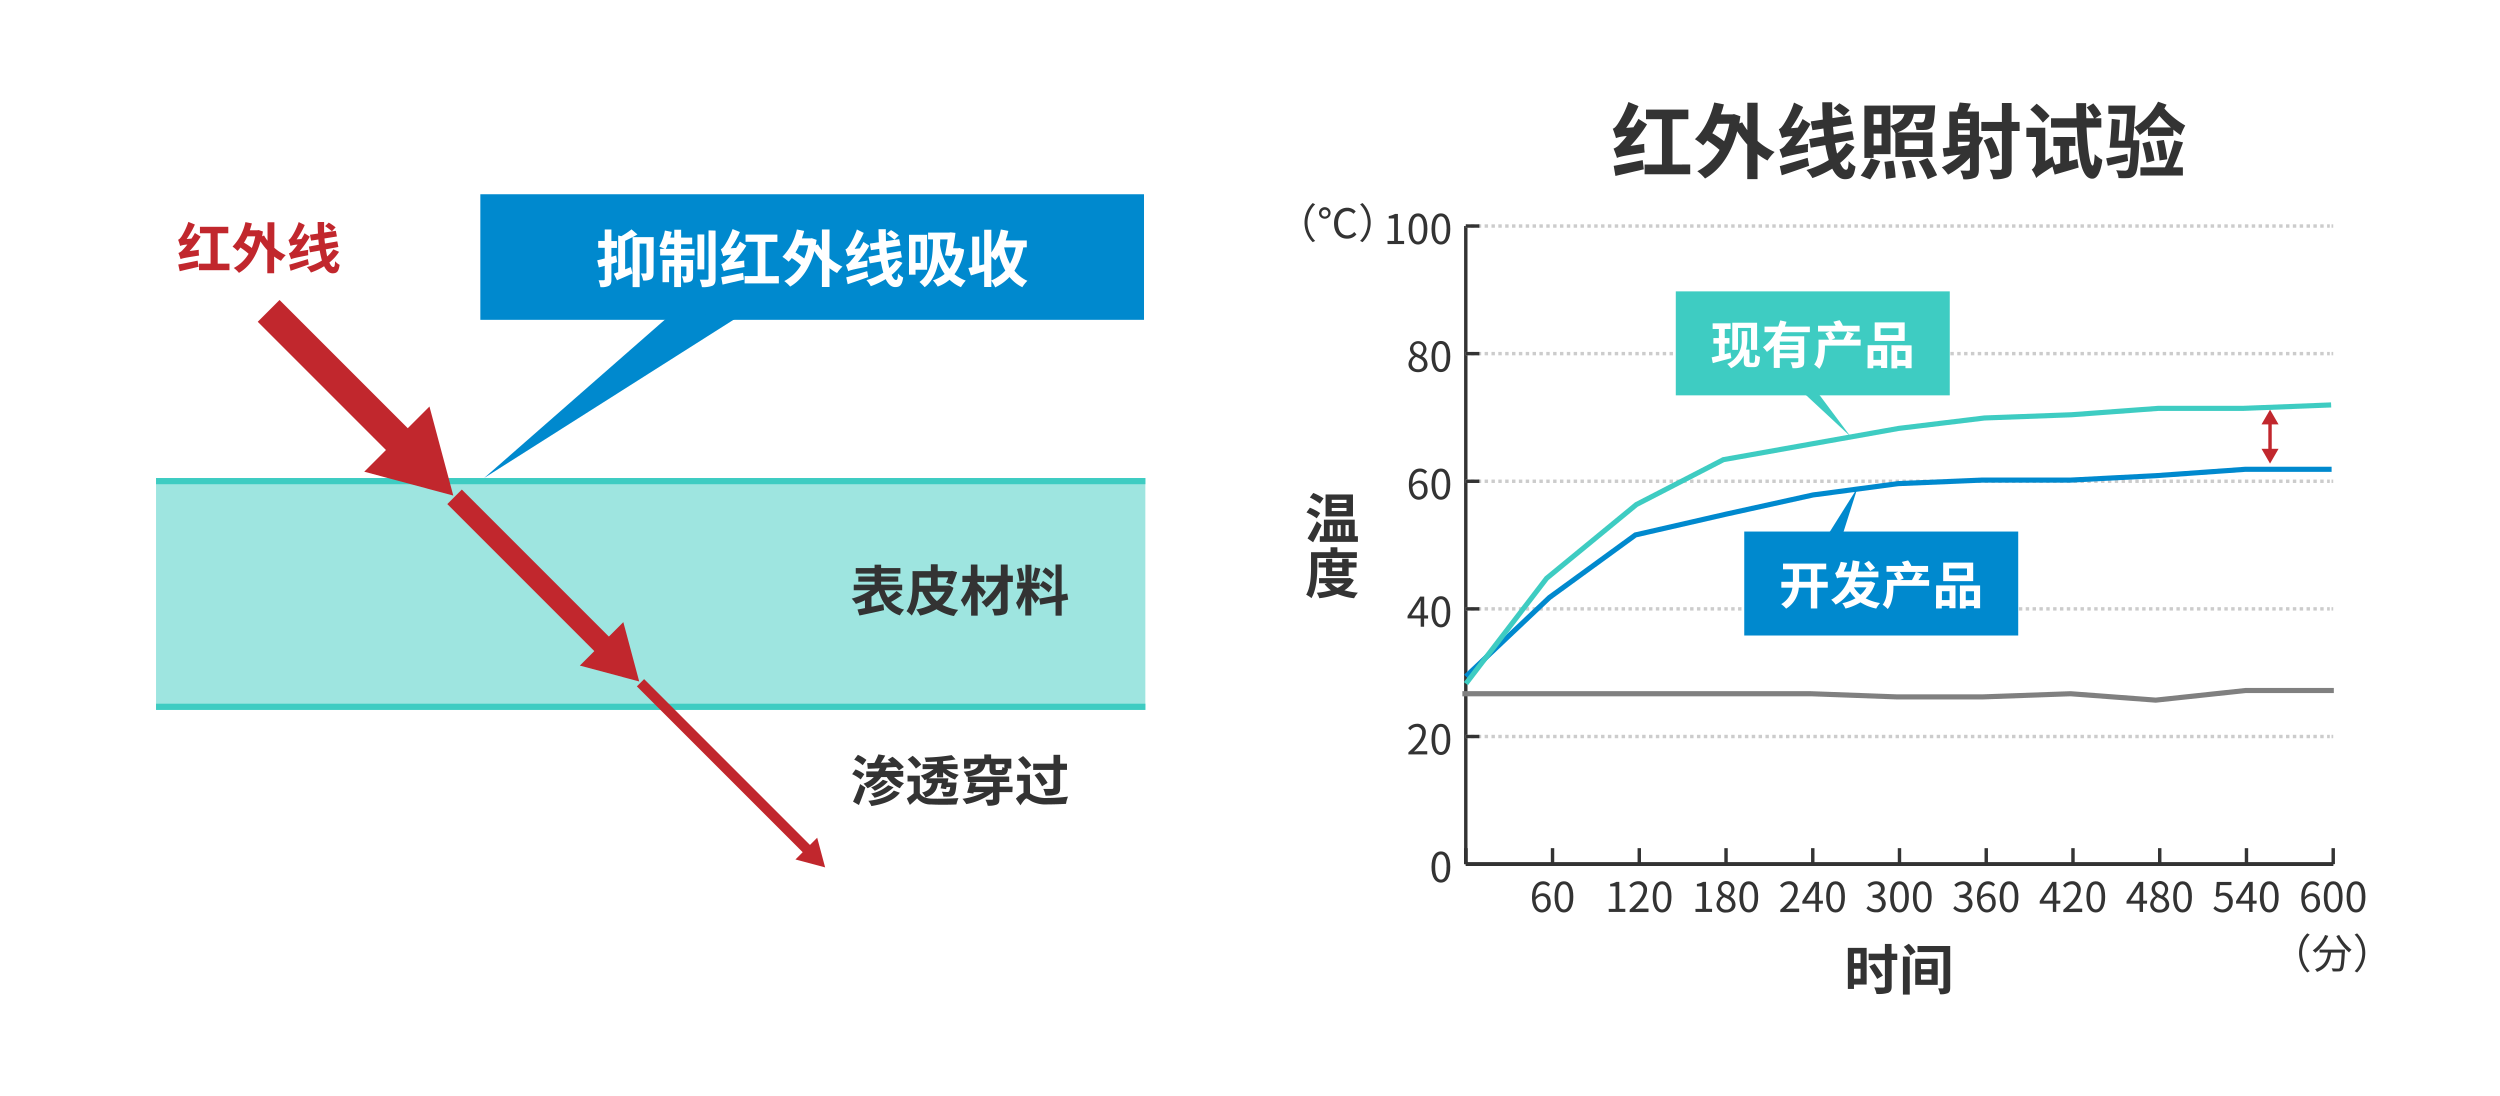 <svg xmlns="http://www.w3.org/2000/svg" viewBox="0 0 730 320"><defs><style>.cls-1{isolation:isolate;}.cls-2{opacity:0.1;}.cls-3{fill:#0bc0f7;}.cls-4{fill:#fff;}.cls-5,.cls-6{fill:#3eccc2;}.cls-5{opacity:0.5;}.cls-7{fill:#0089ce;}.cls-10,.cls-11,.cls-13,.cls-14,.cls-16,.cls-17,.cls-18,.cls-19,.cls-20,.cls-21,.cls-8{fill:none;stroke-miterlimit:10;}.cls-10,.cls-11,.cls-21,.cls-8{stroke:#c1272d;}.cls-8{stroke-width:9px;}.cls-9{fill:#c1272d;}.cls-10{stroke-width:6px;}.cls-11{stroke-width:3px;}.cls-12{fill:#333;}.cls-13{stroke:#000;}.cls-14{stroke:#333;}.cls-15{mix-blend-mode:multiply;}.cls-16,.cls-17{stroke:#ccc;}.cls-17{stroke-dasharray:1 1;}.cls-18{stroke:gray;}.cls-18,.cls-19,.cls-20{stroke-width:1.5px;}.cls-19{stroke:#0089ce;}.cls-20{stroke:#3eccc2;}</style></defs><g class="cls-1"><g id="レイヤー_1" data-name="レイヤー 1"><g class="cls-2"><rect class="cls-3" x="30.25" y="30.25" width="319.5" height="249.5"/><path class="cls-4" d="M349.5,30.5v249H30.5V30.5h319m.5-.5H30V280H350V30Z"/></g><rect class="cls-4" width="730" height="320"/><rect class="cls-5" x="45.56" y="139.58" width="288.88" height="67.71"/><rect class="cls-6" x="45.56" y="139.58" width="288.88" height="1.81"/><rect class="cls-6" x="45.56" y="205.48" width="288.88" height="1.81"/><rect class="cls-7" x="140.26" y="56.72" width="193.79" height="36.67"/><path class="cls-4" d="M180.22,76.53c-.56.16-1.12.35-1.69.51v4.53c0,1-.17,1.53-.71,1.88a4.71,4.71,0,0,1-2.51.39,8.68,8.68,0,0,0-.52-2c.63,0,1.26,0,1.48,0s.31-.08.31-.31V77.62c-.6.18-1.18.34-1.72.48L174.39,76c.61-.12,1.37-.32,2.19-.52V72.36h-1.9v-2h1.9V67h1.95v3.39h1.62v2h-1.62V75l1.4-.4Zm10.62,3.09c0,.92-.15,1.53-.73,1.88a4.24,4.24,0,0,1-2.31.41,7.61,7.61,0,0,0-.68-2.07,13.05,13.05,0,0,0,1.39,0c.2,0,.27-.07.27-.29V71.13h-2V83.84h-2.06V69.24c-.72.38-1.48.76-2.18,1.08v8.32c.56-.21,1.12-.43,1.67-.66l.47,1.87c-1.51.71-3.15,1.41-4.51,2l-.94-1.93c.38-.12.81-.27,1.28-.45V68.75l.89.22a18.15,18.15,0,0,0,3-2l1.73,1.5c-.45.26-.92.53-1.41.78h6.16Z"/><path class="cls-4" d="M198.86,72.67h3.95V74.6h-3.95v1.32h3.52v4.6c0,.83-.13,1.34-.65,1.64a3.92,3.92,0,0,1-2.1.33,6.72,6.72,0,0,0-.52-1.82,8.47,8.47,0,0,0,1.12,0c.16,0,.21,0,.21-.21V77.83h-1.58v6h-2v-6h-1.49V82.4h-1.91V75.92h3.4V74.6h-4.1V72.67h1.35a17.42,17.42,0,0,0-1.62-.69,14.16,14.16,0,0,0,1.66-4.67l2,.41c-.11.56-.26,1.1-.42,1.65h1.16V67.09h2v2.28h3.23v1.95h-3.23Zm-2,0V71.32H195c-.2.5-.41,1-.61,1.35Zm8.8,6h-2V68.46h2Zm3.29-11.34v14c0,1.15-.24,1.73-.88,2.09a7.47,7.47,0,0,1-3.11.42,9.29,9.29,0,0,0-.63-2.17c.92,0,1.86,0,2.17,0s.39-.09.39-.4v-14Z"/><path class="cls-4" d="M217.33,76.08a9.57,9.57,0,0,0,.09,1.9c-4.79.74-5.58.94-6.09,1.21a18.41,18.41,0,0,0-.72-2.06A3.42,3.42,0,0,0,212.14,76a15.22,15.22,0,0,0,1.41-1.64,7.73,7.73,0,0,0-2.38.45c-.11-.45-.47-1.48-.7-2.06.37-.11.7-.47,1.1-1.05a22.29,22.29,0,0,0,2.34-4.82l2.15.87a26.34,26.34,0,0,1-2.71,4.76l1.59-.12a19.71,19.71,0,0,0,1.1-1.86l1.9,1.21a29.23,29.23,0,0,1-3.65,4.75Zm-6.72,4.84c1.62-.27,4.08-.8,6.37-1.26l.24,2c-2.17.5-4.44,1-6.23,1.46Zm16.81-.31v2.15h-10V80.61h3.81v-10H217.7V68.5H227v2.15h-3.49v10Z"/><path class="cls-4" d="M242.2,75.43A15.06,15.06,0,0,0,246,77.85a10,10,0,0,0-1.57,1.88,16,16,0,0,1-2.21-1.43v5.51H240v-7.6a20.27,20.27,0,0,1-2.21-2.91c-1.35,5.11-3.86,8.56-7.07,10.38A9.12,9.12,0,0,0,229,82.07a12.23,12.23,0,0,0,4.89-4.67,22.94,22.94,0,0,0-2.7-2.06,9.72,9.72,0,0,1-.92,1.07A12.82,12.82,0,0,0,228.45,75a16.32,16.32,0,0,0,4.24-8l2.13.42c-.2.76-.41,1.48-.67,2.2h2.51l.38-.07,1.41.49c-.09.54-.18,1.06-.27,1.57l.67-.26A11.12,11.12,0,0,0,240,73.07V67h2.23Zm-8.86-3.79a17.13,17.13,0,0,1-1.08,2.09,22.79,22.79,0,0,1,2.58,1.76A19.76,19.76,0,0,0,236,71.64Z"/><path class="cls-4" d="M253.33,76.08a10,10,0,0,0-.06,1.79c-4.4.85-5.12,1.06-5.59,1.33a19,19,0,0,0-.67-1.87,3.12,3.12,0,0,0,1.44-1.16,19.29,19.29,0,0,0,1.43-1.79,7.28,7.28,0,0,0-2.33.44,20.72,20.72,0,0,0-.69-2c.38-.11.69-.49,1.09-1.06A21.1,21.1,0,0,0,250.22,67l2,1a26.21,26.21,0,0,1-2.68,4.66l1.52-.13a19.34,19.34,0,0,0,1.05-1.89l1.73,1.1a31.15,31.15,0,0,1-3.36,4.82Zm.2,4.82c-2.06.72-4.26,1.52-6,2.09l-.43-2c1.52-.39,3.86-1.13,6.12-1.82Zm10-4.15a14.39,14.39,0,0,1-3.18,3.52c.4.92.83,1.48,1.28,1.48s.51-.47.6-1.91a4.91,4.91,0,0,0,1.5,1.19c-.35,2.22-.91,2.8-2.33,2.8-1.18,0-2.06-.89-2.78-2.33a22.61,22.61,0,0,1-4.35,2.07A7.36,7.36,0,0,0,253,81.8a19.72,19.72,0,0,0,4.93-2.18,33.22,33.22,0,0,1-.73-3.29l-3.21.58L253.6,75l3.3-.62c-.07-.56-.13-1.14-.18-1.71l-2.4.38L254,71.13l2.63-.39c-.07-1.27-.1-2.55-.1-3.81h2.13c0,1.17,0,2.35.05,3.48l3.86-.58.36,1.86-4.09.65c.05.58.1,1.14.16,1.68L263,73.3l.34,1.86-4.13.78c.14.83.29,1.62.45,2.32a9.61,9.61,0,0,0,2-2.32ZM261.16,70a22.48,22.48,0,0,0-2.24-1.7l1.25-1.12a17.91,17.91,0,0,1,2.27,1.56Z"/><path class="cls-4" d="M267.34,78.77v1.44h-1.91V68.57h5.28v10.2Zm0-8.21v6.23h1.46V70.56Zm14.19,2.29a15.71,15.71,0,0,1-2.82,7.22A10.68,10.68,0,0,0,282,81.93a10.47,10.47,0,0,0-1.39,1.93,11.36,11.36,0,0,1-3.34-2.18,11.12,11.12,0,0,1-3.46,2,9.14,9.14,0,0,0-1.39-1.82,10.27,10.27,0,0,0,3.42-1.86A15,15,0,0,1,274,76.44c-.58,3-1.72,5.74-4,7.42a13.63,13.63,0,0,0-1.52-1.52c3.56-2.5,3.95-7.76,3.95-12.43H271v-2h6.19l.34-.07L279,68c-.16,1.37-.42,3-.69,4.49h1.46l.38-.07Zm-7-2.94c0,.52,0,1.06-.05,1.6a16.37,16.37,0,0,0,2.76,7,11.33,11.33,0,0,0,1.86-4.15H278l-.07.41-2-.2c.29-1.44.58-3.21.78-4.67Z"/><path class="cls-4" d="M298.79,72.24a20.06,20.06,0,0,1-2.58,6.8A9.74,9.74,0,0,0,300,82a8.65,8.65,0,0,0-1.48,1.87,11.1,11.1,0,0,1-3.74-3,13.82,13.82,0,0,1-4.19,3.05A8.74,8.74,0,0,0,289.47,82v1.81h-2.09V79.22c-1.37.44-2.73.87-3.88,1.21l-.74-2.18,1.12-.24V69.08h2.06v8.45l1.44-.35V67.09h2.09v6.63A16.79,16.79,0,0,0,292.24,67l2.2.42a28.15,28.15,0,0,1-.78,2.8h6.16v2Zm-9.32,9.65A11.12,11.12,0,0,0,293.55,79a20,20,0,0,1-1.82-4.56A12.07,12.07,0,0,1,290.61,76a13.34,13.34,0,0,0-1.14-1.15Zm3.74-9.65a19.6,19.6,0,0,0,1.7,4.82,16.86,16.86,0,0,0,1.68-4.82Z"/><polygon class="cls-7" points="195.36 92.27 141.36 139.58 217.25 91.43 195.36 92.27"/><line class="cls-8" x1="78.44" y1="90.78" x2="118.67" y2="131.01"/><polygon class="cls-9" points="106.36 137.74 132.36 144.71 125.4 118.7 106.36 137.74"/><line class="cls-10" x1="132.73" y1="145.07" x2="177.52" y2="189.86"/><polygon class="cls-9" points="169.31 194.35 186.65 198.99 182.01 181.66 169.31 194.35"/><line class="cls-11" x1="187.02" y1="199.36" x2="236.37" y2="248.71"/><polygon class="cls-9" points="232.27 250.96 240.94 253.28 238.62 244.61 232.27 250.96"/><path class="cls-9" d="M58.05,72.94a8.16,8.16,0,0,0,.08,1.68c-4.25.66-5,.83-5.4,1.07a13.91,13.91,0,0,0-.64-1.82,3.05,3.05,0,0,0,1.36-1,13.51,13.51,0,0,0,1.25-1.46,6.88,6.88,0,0,0-2.11.4A18.15,18.15,0,0,0,52,70c.34-.1.63-.42,1-.93A19.6,19.6,0,0,0,55,64.79l1.91.77a23.66,23.66,0,0,1-2.41,4.23l1.41-.12a17.31,17.31,0,0,0,1-1.64l1.68,1.07a26.12,26.12,0,0,1-3.23,4.21Zm-6,4.29c1.44-.24,3.62-.7,5.65-1.12L58,77.9c-1.92.45-3.94.91-5.52,1.3ZM67,77v1.9H58.11V77h3.38V68.12H58.38v-1.9h8.28v1.9H63.57V77Z"/><path class="cls-9" d="M80.1,72.36a12.93,12.93,0,0,0,3.34,2.15,9.49,9.49,0,0,0-1.39,1.66,13.2,13.2,0,0,1-2-1.26v4.88h-2V73.05a18.28,18.28,0,0,1-2-2.57c-1.2,4.52-3.43,7.58-6.28,9.2a8,8,0,0,0-1.52-1.43,10.83,10.83,0,0,0,4.34-4.14,19.54,19.54,0,0,0-2.4-1.83,7.68,7.68,0,0,1-.82,1A11.17,11.17,0,0,0,67.9,72a14.43,14.43,0,0,0,3.76-7.14l1.89.37c-.18.67-.37,1.31-.59,2h2.22l.34-.06,1.25.43c-.08.48-.16,1-.24,1.4l.59-.23a11.42,11.42,0,0,0,1,1.54V64.91h2ZM72.24,69a17.11,17.11,0,0,1-1,1.86,19.45,19.45,0,0,1,2.29,1.55,18.48,18.48,0,0,0,1-3.41Z"/><path class="cls-9" d="M90,72.94a9.68,9.68,0,0,0,0,1.59c-3.9.75-4.54.94-5,1.18A16.35,16.35,0,0,0,84.35,74a2.71,2.71,0,0,0,1.28-1,19.69,19.69,0,0,0,1.26-1.58,6.68,6.68,0,0,0-2.06.38c-.1-.35-.4-1.25-.61-1.74.34-.1.61-.44,1-1a18.42,18.42,0,0,0,2-4.22l1.77.86A22.22,22.22,0,0,1,86.6,69.9L88,69.79a17.34,17.34,0,0,0,.93-1.68l1.53,1a26.94,26.94,0,0,1-3,4.28Zm.18,4.27c-1.83.64-3.78,1.35-5.33,1.86l-.39-1.79c1.35-.35,3.43-1,5.43-1.62ZM99,73.53a12.7,12.7,0,0,1-2.82,3.12c.35.82.74,1.32,1.14,1.32s.45-.42.53-1.7a4.37,4.37,0,0,0,1.32,1.06c-.3,2-.8,2.48-2.06,2.48-1,0-1.83-.79-2.47-2.07a18.7,18.7,0,0,1-3.85,1.84A6.55,6.55,0,0,0,89.61,78,17.39,17.39,0,0,0,94,76.08c-.24-.88-.46-1.86-.64-2.92l-2.85.52L90.19,72l2.93-.55c-.07-.49-.11-1-.16-1.52l-2.13.34-.32-1.72,2.34-.35c-.07-1.12-.1-2.25-.1-3.37h1.89c0,1,0,2.08,0,3.08l3.42-.51.32,1.65-3.63.58c0,.51.1,1,.14,1.49l3.6-.64.31,1.64-3.67.69c.13.74.26,1.44.4,2.07a9,9,0,0,0,1.8-2.07Zm-2.08-6a19.44,19.44,0,0,0-2-1.5L96,65a17.1,17.1,0,0,1,2,1.38Z"/><path class="cls-12" d="M263.35,173.77a30.78,30.78,0,0,1-3.17,2A7.87,7.87,0,0,0,264,178a7.81,7.81,0,0,0-1.24,1.7c-3.37-1.15-5.13-3.59-6.19-7.14a14.58,14.58,0,0,1-2.1,1.62v3c1.14-.24,2.34-.49,3.49-.75l.18,1.73c-2.51.59-5.2,1.15-7.19,1.58l-.56-1.76,2.18-.41v-2.29a19.64,19.64,0,0,1-2.66,1.06,9.27,9.27,0,0,0-1.22-1.54,18.19,18.19,0,0,0,5.46-2.45h-4.86v-1.62h6.09v-.89h-4.75v-1.52h4.75v-.82h-5.5v-1.62h5.5v-1h1.91v1h5.63v1.62h-5.63v.82h5v1.52h-5v.89h6.15v1.62H258.3a9.68,9.68,0,0,0,1,2.14,21.38,21.38,0,0,0,2.51-1.92Z"/><path class="cls-12" d="M278.41,171.64a11.06,11.06,0,0,1-3.22,5,15.15,15.15,0,0,0,4.61,1.44,8,8,0,0,0-1.23,1.81,14.32,14.32,0,0,1-5.11-2,16.5,16.5,0,0,1-4.8,1.87,6.51,6.51,0,0,0-1.12-1.78,16.23,16.23,0,0,0,4.32-1.4,12.61,12.61,0,0,1-2.54-3.78h-1a13.5,13.5,0,0,1-2.08,6.93,7.66,7.66,0,0,0-1.55-1.25c1.61-2.19,1.77-5.41,1.77-7.71v-4h5.35v-2h2v2h3.84l.32-.08,1.49.37a21.22,21.22,0,0,1-1.41,3.62l-1.78-.5a10.77,10.77,0,0,0,.61-1.57h-3.07V171h3l.35-.08Zm-10-.61h3.43v-2.37h-3.43V171Zm2.95,1.78a9,9,0,0,0,2.22,2.7,8,8,0,0,0,2.28-2.7Z"/><path class="cls-12" d="M286.84,174.47c-.32-.51-.83-1.25-1.36-1.93v7.23h-1.92v-6.19a14,14,0,0,1-2,3.58,9.45,9.45,0,0,0-1-1.9,14.82,14.82,0,0,0,2.69-5.32h-2.23v-1.81h2.47v-3.29h1.92v3.29h2v1.81h-2v.44a33.45,33.45,0,0,1,2.46,2.46Zm8.91-4.53h-1.52v7.49c0,1.11-.24,1.61-.89,1.91a7.57,7.57,0,0,1-3,.37,7.23,7.23,0,0,0-.64-1.92c.88,0,1.87,0,2.14,0s.4-.1.4-.39v-4.86a18.58,18.58,0,0,1-4.26,4.85,7.5,7.5,0,0,0-1.37-1.57,15.43,15.43,0,0,0,5.05-5.91h-3.68v-1.81h4.26v-3.26h2v3.26h1.52Z"/><path class="cls-12" d="M302.29,176.2a20.74,20.74,0,0,0-1.15-2.08v5.62h-1.76v-5.65a16.27,16.27,0,0,1-1.84,3.94,11.87,11.87,0,0,0-.86-2,15,15,0,0,0,2.11-4.15H297v-1.78h2.42V164.9h1.76v5.23h2.37v1.78h-2.37V172c.47.47,2,2.26,2.32,2.71Zm-4.62-6.37a15.59,15.59,0,0,0-.72-3.68l1.33-.35a16.3,16.3,0,0,1,.81,3.66Zm6.13-3.76c-.42,1.28-.88,2.8-1.28,3.73l-1.2-.34a28.77,28.77,0,0,0,.88-3.74Zm6.21,9.38v4.32h-1.79v-4l-4.47.8-.29-1.78,4.76-.85v-9.12H310v8.8l1.63-.3.29,1.78Zm-5.47-5.81a13.77,13.77,0,0,1,2.68,1.84l-1,1.52a12.87,12.87,0,0,0-2.62-2Zm2.32-.58a13.07,13.07,0,0,0-2.48-2.08l.91-1.28a12.24,12.24,0,0,1,2.54,1.94Z"/><path class="cls-12" d="M251.32,227.6a11,11,0,0,0-2.5-1.54l1-1.39a9.64,9.64,0,0,1,2.56,1.39Zm-2.23,6.48a50.1,50.1,0,0,0,2.07-5.13l1.53,1c-.52,1.71-1.23,3.55-1.88,5.12Zm2.82-10.64a10,10,0,0,0-2.48-1.62l1.07-1.41A11,11,0,0,1,253,221.9Zm9.16,3.47a7.8,7.8,0,0,0,2.91,1.78,6.64,6.64,0,0,0-1.22,1.49,8.77,8.77,0,0,1-3.82-3.27h-1.62a9.87,9.87,0,0,1-4,3.25,10.41,10.41,0,0,0-1.17-1.33,8.2,8.2,0,0,0,3-1.92h-2.2v-1.66h3.46a8.51,8.51,0,0,0,.45-.91l-3.46.16-.19-1.67,2.11-.05a18.55,18.55,0,0,0,1.17-2.51l2,.34c-.38.72-.83,1.45-1.25,2.11l2.9-.1c-.32-.27-.63-.54-.93-.77l1.41-.88a22.35,22.35,0,0,1,3.31,3l-1.45,1a10.35,10.35,0,0,0-.82-1l-2.75.14a9.44,9.44,0,0,1-.45,1h5.28v1.66Zm1.69,4.58c-1.69,2.23-4.58,3.27-8.32,3.89a5.66,5.66,0,0,0-.9-1.54c3.32-.38,6.1-1.28,7.45-3Zm-3.49-3.26a11.23,11.23,0,0,1-3.84,2.69,5.84,5.84,0,0,0-1.07-1,9.51,9.51,0,0,0,3.44-2.24Zm1.67,1.66a12.51,12.51,0,0,1-5.57,3.06,6,6,0,0,0-1-1.22,11.16,11.16,0,0,0,5-2.45Z"/><path class="cls-12" d="M268.58,231.6c.63,1.07,1.75,1.52,3.38,1.59,1.92.08,5.7,0,7.91-.15a8.61,8.61,0,0,0-.6,1.86c-2,.1-5.37.13-7.33,0a5,5,0,0,1-4.14-1.78c-.64.63-1.3,1.23-2.12,1.92l-.89-1.89a18.68,18.68,0,0,0,2-1.47v-3.49H265V226.5h3.6Zm-1.13-7.17a12.64,12.64,0,0,0-2.41-2.66l1.46-1.08a13.62,13.62,0,0,1,2.51,2.54Zm3.12,3.12c-.21.1-.4.18-.61.26a6.24,6.24,0,0,0-1.12-1.35,11,11,0,0,0,3.76-1.88h-3.2v-1.43h4.19v-.78c-1.1.06-2.21.11-3.25.13a4.71,4.71,0,0,0-.38-1.3,52.66,52.66,0,0,0,7.92-.71l1.15,1.25c-1,.21-2.3.37-3.63.5v.91h4.21v1.43h-3.28a10.33,10.33,0,0,0,3.63,1.66,7,7,0,0,0-1.1,1.39,10,10,0,0,1-3.46-2.13V227h-1.81v-1.39a10.5,10.5,0,0,1-2.37,1.66h4.5v0l1.23,0c-.08.39-.16.8-.25,1.22h2.61s0,.4-.05.62c-.15,1.78-.34,2.63-.71,3a1.74,1.74,0,0,1-1.15.48,15.5,15.5,0,0,1-1.95,0,3.43,3.43,0,0,0-.45-1.41c.67.06,1.31.08,1.58.08s.41,0,.53-.15.26-.51.36-1.28h-1.08l-.14.6-1.6-.24c.13-.42.25-1,.37-1.51h-1.14c-.29,2-1.09,3.36-3.65,4.18a4.44,4.44,0,0,0-1-1.43c2-.52,2.63-1.42,2.87-2.75h-1.57Z"/><path class="cls-12" d="M295.61,231.31h-3.78v2c0,.92-.19,1.38-.83,1.65a6.61,6.61,0,0,1-2.59.31,6.8,6.8,0,0,0-.67-1.75c.76,0,1.63,0,1.87,0s.33-.06.33-.27v-1.94h0a17.75,17.75,0,0,1-7.78,3.49,11.07,11.07,0,0,0-1.12-1.55,20.77,20.77,0,0,0,6.36-1.94h-3.08l-.12.42-1.81-.27a26.22,26.22,0,0,0,.86-3.09l1.86.22c-.1.37-.19.74-.31,1.12h5.17v-1.36h-7.36v-1.6l-.3.05a4.66,4.66,0,0,0-.92-1.46c3.17-.32,4-1,4.29-2.19h-2.3v1.28h-1.87v-2.88h5.9v-1.26h2v1.26h5.89v2.87h-1.35c.15,0,.27.08.39.09-.18,1.41-.63,1.81-1.8,1.81h-1.6c-1.66,0-2-.46-2-1.89v-1.28h-1.19c-.42,1.94-1.44,3-5.07,3.6h12v1.6h-2.76v1.36h3.78Zm-2.34-8.16h-2.54v1.27c0,.4.06.43.45.43h1.08c.31,0,.39-.15.44-.93a3.74,3.74,0,0,0,.57.29Z"/><path class="cls-12" d="M300.77,231.68c.26.16.56.36.93.56A8.88,8.88,0,0,0,306,233a43.73,43.73,0,0,0,5.87-.4,8,8,0,0,0-.59,2.12c-1.1.08-3.71.17-5.34.17a9.18,9.18,0,0,1-4.57-.83c-.75-.38-1.31-.9-1.66-.9s-1.17,1.08-1.73,2l-1.34-1.94a7.51,7.51,0,0,1,2.22-1.69V228H297v-1.78h3.73Zm-1.2-7.09a14.94,14.94,0,0,0-2.3-2.82l1.47-1a14.4,14.4,0,0,1,2.42,2.71Zm8.05.23h-5.93V223h5.93V220.4h1.94V223h2v1.8h-2v5.25c0,1.1-.24,1.61-1,1.9a9,9,0,0,1-3.28.35,7.3,7.3,0,0,0-.64-1.93c1,0,2.18,0,2.5,0s.44-.11.44-.38Zm-4,.68a21.18,21.18,0,0,1,2.28,3.09l-1.63,1a21.4,21.4,0,0,0-2.18-3.24Z"/><path class="cls-12" d="M384.49,151.35a15.82,15.82,0,0,0-3-1.72l1-1.38a15.43,15.43,0,0,1,3,1.57Zm1.44,2c-.76,1.66-1.65,3.49-2.5,5l-1.63-1.14a46.93,46.93,0,0,0,2.7-5Zm-.52-6.28a14.75,14.75,0,0,0-2.93-1.79l1-1.34a16.3,16.3,0,0,1,3,1.58Zm11.1,9.51v1.65H385.38v-1.65h1.2v-4.83h9v4.83Zm-1.44-5.79h-8v-6.4h8Zm-6.79,5.79h.89v-3.23h-.89Zm4.9-10.64h-4.31v.93h4.31Zm0,2.37h-4.31v.93h4.31Zm-2.6,5v3.23h.9v-3.23Zm2.31,0v3.23h.93v-3.23Z"/><path class="cls-12" d="M384.65,165.66c0,2.59-.24,6.51-1.7,9a6.89,6.89,0,0,0-1.55-1c1.32-2.28,1.42-5.6,1.42-7.94v-4.48h5.7v-1.43h2v1.43h5.69v1.69H384.65Zm10.66,3.71a7.89,7.89,0,0,1-2.74,3,21.05,21.05,0,0,0,3.94.69,7.5,7.5,0,0,0-1.12,1.63,16.84,16.84,0,0,1-4.87-1.26,21.88,21.88,0,0,1-5.27,1.25,6.53,6.53,0,0,0-.76-1.6,22.45,22.45,0,0,0,4.14-.72,8.18,8.18,0,0,1-1.84-1.78l.75-.27h-2.38v-1.49h8.62l.34-.08Zm-8.1-1.15v-2.5h-2.16v-1.5h2.16v-1.06H389v1.06h2.91v-1.06h1.89v1.06h2.31v1.5H393.8v2.5Zm1.5,2.13a6.48,6.48,0,0,0,1.87,1.31,7.07,7.07,0,0,0,1.92-1.31Zm.29-4.63v1.06h2.91v-1.06Z"/><line class="cls-13" x1="428.01" y1="252.32" x2="681.3" y2="252.32"/><line class="cls-13" x1="428.01" y1="252.32" x2="428.01" y2="247.66"/><line class="cls-14" x1="681.3" y1="252.32" x2="681.3" y2="247.66"/><line class="cls-14" x1="453.34" y1="252.32" x2="453.34" y2="247.66"/><line class="cls-14" x1="478.67" y1="252.32" x2="478.67" y2="247.66"/><line class="cls-14" x1="504" y1="252.32" x2="504" y2="247.66"/><line class="cls-14" x1="529.33" y1="252.32" x2="529.33" y2="247.66"/><line class="cls-14" x1="554.65" y1="252.32" x2="554.65" y2="247.66"/><line class="cls-14" x1="579.98" y1="252.32" x2="579.98" y2="247.66"/><line class="cls-14" x1="605.31" y1="252.32" x2="605.31" y2="247.66"/><line class="cls-14" x1="630.64" y1="252.32" x2="630.64" y2="247.66"/><line class="cls-14" x1="655.97" y1="252.32" x2="655.97" y2="247.66"/><path class="cls-12" d="M418,253.14c0-3,1.07-4.53,2.75-4.53s2.73,1.49,2.73,4.53-1.07,4.59-2.73,4.59S418,256.2,418,253.14Zm4.41,0c0-2.56-.67-3.64-1.66-3.64s-1.68,1.08-1.68,3.64.67,3.71,1.68,3.71S422.39,255.74,422.39,253.14Z"/><path class="cls-12" d="M452.05,258.91a1.83,1.83,0,0,0-1.41-.67c-1.2,0-2.22.93-2.27,3.66a2.74,2.74,0,0,1,2-1.07c1.49,0,2.44.93,2.44,2.76a2.65,2.65,0,0,1-2.52,2.86c-1.69,0-2.94-1.46-2.94-4.36,0-3.44,1.55-4.76,3.25-4.76a2.69,2.69,0,0,1,2,.9Zm-.27,4.68c0-1.19-.52-1.94-1.59-1.94a2.29,2.29,0,0,0-1.8,1.13c.14,1.82.8,2.81,1.9,2.81C451.13,265.59,451.78,264.79,451.78,263.59Z"/><path class="cls-12" d="M453.93,261.86c0-3.06,1.07-4.53,2.74-4.53s2.74,1.49,2.74,4.53-1.07,4.59-2.74,4.59S453.93,264.92,453.93,261.86Zm4.41,0c0-2.56-.67-3.64-1.67-3.64S455,259.3,455,261.86s.67,3.71,1.67,3.71S458.34,264.45,458.34,261.86Z"/><path class="cls-12" d="M469.73,265.38h2v-6.56h-1.56v-.7a5.6,5.6,0,0,0,1.82-.62h.84v7.88h1.76v.91h-4.82Z"/><path class="cls-12" d="M475.87,265.64c2.75-2.41,4-4.16,4-5.67a1.55,1.55,0,0,0-1.62-1.74,2.46,2.46,0,0,0-1.83,1l-.63-.63a3.38,3.38,0,0,1,2.59-1.29,2.41,2.41,0,0,1,2.55,2.6c0,1.75-1.38,3.54-3.44,5.5.46,0,1-.09,1.44-.09h2.43v1h-5.52Z"/><path class="cls-12" d="M482.59,261.86c0-3.06,1.06-4.53,2.74-4.53s2.74,1.49,2.74,4.53-1.07,4.59-2.74,4.59S482.59,264.92,482.59,261.86Zm4.41,0c0-2.56-.67-3.64-1.67-3.64s-1.68,1.08-1.68,3.64.68,3.71,1.68,3.71S487,264.45,487,261.86Z"/><path class="cls-12" d="M495.06,265.38h2v-6.56h-1.56v-.7a5.6,5.6,0,0,0,1.82-.62h.84v7.88h1.76v.91h-4.82Z"/><path class="cls-12" d="M501.21,264.11a2.82,2.82,0,0,1,1.62-2.43v-.06a2.43,2.43,0,0,1-1.19-2,2.41,2.41,0,0,1,4.82.08,2.87,2.87,0,0,1-1.18,2.12v.06a2.58,2.58,0,0,1,1.49,2.31c0,1.28-1.1,2.28-2.76,2.28A2.52,2.52,0,0,1,501.21,264.11Zm4.52,0c0-1.17-1.08-1.62-2.33-2.12a2.39,2.39,0,0,0-1.2,2,1.69,1.69,0,0,0,1.84,1.62A1.53,1.53,0,0,0,505.73,264.14Zm-.21-4.4a1.47,1.47,0,0,0-1.5-1.57,1.36,1.36,0,0,0-1.39,1.43c0,1,.95,1.51,2,1.92A2.36,2.36,0,0,0,505.52,259.74Z"/><path class="cls-12" d="M507.91,261.86c0-3.06,1.07-4.53,2.75-4.53s2.73,1.49,2.73,4.53-1.06,4.59-2.73,4.59S507.91,264.92,507.91,261.86Zm4.42,0c0-2.56-.67-3.64-1.67-3.64S509,259.3,509,261.86s.67,3.71,1.68,3.71S512.33,264.45,512.33,261.86Z"/><path class="cls-12" d="M519.86,265.64c2.76-2.41,4-4.16,4-5.67a1.54,1.54,0,0,0-1.62-1.74,2.44,2.44,0,0,0-1.82,1l-.64-.63a3.4,3.4,0,0,1,2.6-1.29,2.41,2.41,0,0,1,2.55,2.6c0,1.75-1.38,3.54-3.44,5.5.45,0,1-.09,1.44-.09h2.43v1h-5.53Z"/><path class="cls-12" d="M532.27,263.87H531.1v2.42h-1v-2.42h-3.82v-.72l3.65-5.65h1.21V263h1.17Zm-2.21-.88v-2.7c0-.43.05-1.14.07-1.59h0c-.21.43-.45.86-.7,1.29l-2,3Z"/><path class="cls-12" d="M533.24,261.86c0-3.06,1.07-4.53,2.75-4.53s2.73,1.49,2.73,4.53-1.06,4.59-2.73,4.59S533.24,264.92,533.24,261.86Zm4.42,0c0-2.56-.68-3.64-1.67-3.64s-1.68,1.08-1.68,3.64.67,3.71,1.68,3.71S537.66,264.45,537.66,261.86Z"/><path class="cls-12" d="M545,265.25l.55-.72a2.92,2.92,0,0,0,2.19,1,1.61,1.61,0,0,0,1.78-1.63c0-1-.7-1.76-2.73-1.76v-.84c1.81,0,2.43-.73,2.43-1.68a1.36,1.36,0,0,0-1.48-1.41,2.73,2.73,0,0,0-1.83.87l-.59-.69a3.49,3.49,0,0,1,2.46-1.06c1.48,0,2.56.79,2.56,2.21a2.2,2.2,0,0,1-1.57,2.12v0a2.26,2.26,0,0,1,1.87,2.23,2.56,2.56,0,0,1-2.82,2.51A3.66,3.66,0,0,1,545,265.25Z"/><path class="cls-12" d="M551.91,261.86c0-3.06,1.07-4.53,2.75-4.53s2.73,1.49,2.73,4.53-1.07,4.59-2.73,4.59S551.91,264.92,551.91,261.86Zm4.41,0c0-2.56-.67-3.64-1.66-3.64S553,259.3,553,261.86s.67,3.71,1.68,3.71S556.32,264.45,556.32,261.86Z"/><path class="cls-12" d="M558.57,261.86c0-3.06,1.07-4.53,2.75-4.53s2.73,1.49,2.73,4.53-1.07,4.59-2.73,4.59S558.57,264.92,558.57,261.86Zm4.41,0c0-2.56-.67-3.64-1.66-3.64s-1.68,1.08-1.68,3.64.67,3.71,1.68,3.71S563,264.45,563,261.86Z"/><path class="cls-12" d="M570.34,265.25l.55-.72a2.91,2.91,0,0,0,2.18,1,1.62,1.62,0,0,0,1.79-1.63c0-1-.71-1.76-2.73-1.76v-.84c1.81,0,2.43-.73,2.43-1.68a1.37,1.37,0,0,0-1.49-1.41,2.73,2.73,0,0,0-1.82.87l-.59-.69a3.49,3.49,0,0,1,2.46-1.06c1.48,0,2.56.79,2.56,2.21a2.2,2.2,0,0,1-1.57,2.12v0a2.26,2.26,0,0,1,1.87,2.23,2.56,2.56,0,0,1-2.82,2.51A3.66,3.66,0,0,1,570.34,265.25Z"/><path class="cls-12" d="M582,258.91a1.87,1.87,0,0,0-1.42-.67c-1.2,0-2.22.93-2.27,3.66a2.74,2.74,0,0,1,2-1.07c1.48,0,2.43.93,2.43,2.76a2.65,2.65,0,0,1-2.52,2.86c-1.69,0-2.94-1.46-2.94-4.36,0-3.44,1.55-4.76,3.25-4.76a2.66,2.66,0,0,1,2,.9Zm-.28,4.68c0-1.19-.52-1.94-1.58-1.94a2.27,2.27,0,0,0-1.8,1.13c.13,1.82.79,2.81,1.89,2.81C581.1,265.59,581.75,264.79,581.75,263.59Z"/><path class="cls-12" d="M583.9,261.86c0-3.06,1.07-4.53,2.75-4.53s2.73,1.49,2.73,4.53-1.07,4.59-2.73,4.59S583.9,264.92,583.9,261.86Zm4.41,0c0-2.56-.67-3.64-1.66-3.64S585,259.3,585,261.86s.67,3.71,1.68,3.71S588.31,264.45,588.31,261.86Z"/><path class="cls-12" d="M601.59,263.87h-1.16v2.42h-1v-2.42h-3.83v-.72l3.66-5.65h1.21V263h1.16Zm-2.2-.88v-2.7c0-.43,0-1.14.07-1.59h-.05c-.22.43-.46.86-.71,1.29l-2,3Z"/><path class="cls-12" d="M602.51,265.64c2.76-2.41,4-4.16,4-5.67a1.55,1.55,0,0,0-1.62-1.74,2.44,2.44,0,0,0-1.82,1l-.64-.63a3.4,3.4,0,0,1,2.59-1.29,2.42,2.42,0,0,1,2.56,2.6c0,1.75-1.38,3.54-3.45,5.5.46,0,1-.09,1.44-.09H608v1h-5.53Z"/><path class="cls-12" d="M609.23,261.86c0-3.06,1.07-4.53,2.74-4.53s2.74,1.49,2.74,4.53-1.07,4.59-2.74,4.59S609.23,264.92,609.23,261.86Zm4.41,0c0-2.56-.67-3.64-1.67-3.64s-1.67,1.08-1.67,3.64.67,3.71,1.67,3.71S613.64,264.45,613.64,261.86Z"/><path class="cls-12" d="M626.92,263.87h-1.16v2.42h-1v-2.42h-3.82v-.72l3.66-5.65h1.21V263h1.16Zm-2.21-.88v-2.7c0-.43,0-1.14.08-1.59h0c-.22.43-.46.86-.71,1.29l-2,3Z"/><path class="cls-12" d="M627.85,264.11a2.82,2.82,0,0,1,1.62-2.43v-.06a2.43,2.43,0,0,1-1.19-2,2.41,2.41,0,0,1,4.82.08,2.89,2.89,0,0,1-1.17,2.12v.06a2.59,2.59,0,0,1,1.48,2.31c0,1.28-1.1,2.28-2.76,2.28A2.53,2.53,0,0,1,627.85,264.11Zm4.52,0c0-1.17-1.08-1.62-2.33-2.12a2.41,2.41,0,0,0-1.2,2,1.69,1.69,0,0,0,1.84,1.62A1.52,1.52,0,0,0,632.37,264.14Zm-.2-4.4a1.47,1.47,0,0,0-1.5-1.57,1.35,1.35,0,0,0-1.39,1.43c0,1,.94,1.51,2,1.92A2.38,2.38,0,0,0,632.17,259.74Z"/><path class="cls-12" d="M634.56,261.86c0-3.06,1.06-4.53,2.74-4.53s2.74,1.49,2.74,4.53-1.07,4.59-2.74,4.59S634.56,264.92,634.56,261.86Zm4.41,0c0-2.56-.67-3.64-1.67-3.64s-1.68,1.08-1.68,3.64.68,3.71,1.68,3.71S639,264.45,639,261.86Z"/><path class="cls-12" d="M646.31,265.28l.54-.72a2.88,2.88,0,0,0,2.16,1,1.9,1.9,0,0,0,1.87-2.07,1.78,1.78,0,0,0-1.82-2,2.4,2.4,0,0,0-1.46.51l-.59-.36.28-4.11h4.28v.93h-3.33L648,261a2.48,2.48,0,0,1,1.31-.35,2.51,2.51,0,0,1,2.65,2.79,2.87,2.87,0,0,1-2.88,3A3.74,3.74,0,0,1,646.31,265.28Z"/><path class="cls-12" d="M658.91,263.87h-1.16v2.42h-1v-2.42h-3.82v-.72l3.66-5.65h1.21V263h1.16ZM656.7,263v-2.7c0-.43,0-1.14.08-1.59h0c-.22.43-.46.86-.71,1.29l-2,3Z"/><path class="cls-12" d="M659.88,261.86c0-3.06,1.07-4.53,2.75-4.53s2.74,1.49,2.74,4.53-1.07,4.59-2.74,4.59S659.88,264.92,659.88,261.86Zm4.42,0c0-2.56-.67-3.64-1.67-3.64S661,259.3,661,261.86s.67,3.71,1.68,3.71S664.3,264.45,664.3,261.86Z"/><path class="cls-12" d="M676.68,258.91a1.87,1.87,0,0,0-1.42-.67c-1.19,0-2.21.93-2.26,3.66a2.72,2.72,0,0,1,2-1.07c1.49,0,2.44.93,2.44,2.76a2.65,2.65,0,0,1-2.52,2.86c-1.69,0-2.94-1.46-2.94-4.36,0-3.44,1.55-4.76,3.25-4.76a2.69,2.69,0,0,1,2,.9Zm-.28,4.68c0-1.19-.51-1.94-1.58-1.94a2.29,2.29,0,0,0-1.8,1.13c.13,1.82.79,2.81,1.9,2.81C675.76,265.59,676.4,264.79,676.4,263.59Z"/><path class="cls-12" d="M678.55,261.86c0-3.06,1.07-4.53,2.75-4.53s2.74,1.49,2.74,4.53-1.07,4.59-2.74,4.59S678.55,264.92,678.55,261.86Zm4.42,0c0-2.56-.67-3.64-1.67-3.64s-1.68,1.08-1.68,3.64.67,3.71,1.68,3.71S683,264.45,683,261.86Z"/><path class="cls-12" d="M685.21,261.86c0-3.06,1.07-4.53,2.75-4.53s2.74,1.49,2.74,4.53-1.07,4.59-2.74,4.59S685.21,264.92,685.21,261.86Zm4.42,0c0-2.56-.67-3.64-1.67-3.64s-1.68,1.08-1.68,3.64.67,3.71,1.68,3.71S689.63,264.45,689.63,261.86Z"/><path class="cls-12" d="M411.26,219.66c2.76-2.41,4-4.16,4-5.68a1.54,1.54,0,0,0-1.62-1.73,2.46,2.46,0,0,0-1.82,1l-.64-.62a3.36,3.36,0,0,1,2.59-1.29,2.42,2.42,0,0,1,2.56,2.6c0,1.75-1.38,3.54-3.44,5.49.45,0,1-.08,1.43-.08h2.44v.94h-5.53Z"/><path class="cls-12" d="M418,215.88c0-3.06,1.07-4.53,2.75-4.53s2.73,1.48,2.73,4.53-1.07,4.58-2.73,4.58S418,218.94,418,215.88Zm4.41,0c0-2.57-.67-3.65-1.66-3.65s-1.68,1.08-1.68,3.65.67,3.7,1.68,3.7S422.39,218.47,422.39,215.88Z"/><path class="cls-12" d="M417,180.62h-1.16V183h-1v-2.42H411v-.72l3.66-5.65h1.21v5.49H417Zm-2.2-.88V177c0-.43.05-1.14.07-1.59h-.05c-.21.43-.45.86-.71,1.29l-2,3Z"/><path class="cls-12" d="M418,178.61c0-3.06,1.07-4.53,2.75-4.53s2.73,1.49,2.73,4.53-1.07,4.59-2.73,4.59S418,181.67,418,178.61Zm4.41,0c0-2.56-.67-3.64-1.66-3.64s-1.68,1.08-1.68,3.64.67,3.71,1.68,3.71S422.39,181.2,422.39,178.61Z"/><path class="cls-12" d="M416.11,138.4a1.87,1.87,0,0,0-1.42-.67c-1.2,0-2.22.92-2.27,3.65a2.73,2.73,0,0,1,2-1.06c1.48,0,2.43.92,2.43,2.76a2.64,2.64,0,0,1-2.52,2.85c-1.69,0-2.94-1.45-2.94-4.35,0-3.45,1.55-4.77,3.25-4.77a2.73,2.73,0,0,1,2.06.9Zm-.28,4.68c0-1.19-.52-2-1.58-2a2.27,2.27,0,0,0-1.8,1.13c.13,1.82.79,2.82,1.89,2.82C415.18,145.08,415.83,144.27,415.83,143.08Z"/><path class="cls-12" d="M418,141.35c0-3.06,1.07-4.54,2.75-4.54s2.73,1.49,2.73,4.54-1.07,4.58-2.73,4.58S418,144.41,418,141.35Zm4.41,0c0-2.57-.67-3.65-1.66-3.65s-1.68,1.08-1.68,3.65.67,3.7,1.68,3.7S422.39,143.94,422.39,141.35Z"/><path class="cls-12" d="M411.27,106.33a2.83,2.83,0,0,1,1.62-2.43v-.06a2.43,2.43,0,0,1-1.19-2,2.42,2.42,0,0,1,4.83.08,2.88,2.88,0,0,1-1.18,2.12v.06a2.58,2.58,0,0,1,1.49,2.3c0,1.29-1.11,2.28-2.76,2.28S411.27,107.68,411.27,106.33Zm4.52,0c0-1.17-1.08-1.62-2.32-2.12a2.38,2.38,0,0,0-1.2,2,1.69,1.69,0,0,0,1.83,1.62A1.52,1.52,0,0,0,415.79,106.36Zm-.2-4.4a1.47,1.47,0,0,0-1.5-1.57,1.35,1.35,0,0,0-1.39,1.43c0,1.05.95,1.51,2,1.91A2.33,2.33,0,0,0,415.59,102Z"/><path class="cls-12" d="M418,104.08c0-3.06,1.07-4.53,2.75-4.53s2.73,1.49,2.73,4.53-1.07,4.58-2.73,4.58S418,107.14,418,104.08Zm4.41,0c0-2.56-.67-3.64-1.66-3.64s-1.68,1.08-1.68,3.64.67,3.71,1.68,3.71S422.39,106.67,422.39,104.08Z"/><path class="cls-12" d="M405.13,70.35h1.95V63.79h-1.56v-.7a5.66,5.66,0,0,0,1.83-.62h.84v7.88H410v.91h-4.82Z"/><path class="cls-12" d="M411.32,66.83c0-3.06,1.07-4.53,2.75-4.53s2.73,1.49,2.73,4.53-1.07,4.58-2.73,4.58S411.32,69.89,411.32,66.83Zm4.41,0c0-2.56-.67-3.64-1.66-3.64s-1.68,1.08-1.68,3.64.67,3.71,1.68,3.71S415.73,69.42,415.73,66.83Z"/><path class="cls-12" d="M418,66.83c0-3.06,1.07-4.53,2.75-4.53s2.73,1.49,2.73,4.53-1.07,4.58-2.73,4.58S418,69.89,418,66.83Zm4.41,0c0-2.56-.67-3.64-1.66-3.64s-1.68,1.08-1.68,3.64.67,3.71,1.68,3.71S422.39,69.42,422.39,66.83Z"/><path class="cls-12" d="M380.92,65a8,8,0,0,1,2.39-5.71l.72.37a7.49,7.49,0,0,0,0,10.68l-.72.37A8,8,0,0,1,380.92,65Z"/><path class="cls-12" d="M385.15,62.15a1.69,1.69,0,1,1,1.69,1.72A1.67,1.67,0,0,1,385.15,62.15Zm2.7,0a1,1,0,1,0-1,1.09A1,1,0,0,0,387.85,62.15Zm1.69,3.06c0-2.84,1.66-4.56,3.92-4.56a3.37,3.37,0,0,1,2.41,1.08l-.65.72a2.32,2.32,0,0,0-1.75-.79c-1.65,0-2.75,1.35-2.75,3.52s1,3.55,2.7,3.55a2.5,2.5,0,0,0,2-1l.66.7a3.33,3.33,0,0,1-2.67,1.26C391.18,69.74,389.54,68.06,389.54,65.21Z"/><path class="cls-12" d="M400.24,65a8,8,0,0,1-2.38,5.71l-.72-.37a7.51,7.51,0,0,0,0-10.68l.72-.37A8,8,0,0,1,400.24,65Z"/><path class="cls-12" d="M671.33,278.25a8,8,0,0,1,2.39-5.71l.72.37a7.5,7.5,0,0,0,0,10.67l-.72.38A8,8,0,0,1,671.33,278.25Z"/><path class="cls-12" d="M679.85,273.28a12.42,12.42,0,0,1-3.77,4.93,5.63,5.63,0,0,0-.76-.69,10.13,10.13,0,0,0,3.59-4.5Zm4.86,4s0,.31,0,.43c-.17,3.68-.35,5.06-.75,5.51a1.2,1.2,0,0,1-.93.42,15.16,15.16,0,0,1-1.88,0,2.29,2.29,0,0,0-.3-.89c.78.07,1.52.09,1.8.09s.39,0,.5-.16c.31-.3.48-1.5.62-4.52h-3.09c-.31,2.36-1.08,4.53-4.12,5.64A3.59,3.59,0,0,0,676,283c2.82-.94,3.48-2.85,3.75-4.86h-2.44v-.86ZM683.05,273a12.61,12.61,0,0,0,3.61,4.32,4.2,4.2,0,0,0-.73.79,15.85,15.85,0,0,1-3.72-4.77Z"/><path class="cls-12" d="M690.66,278.25a8,8,0,0,1-2.39,5.71l-.72-.38a7.5,7.5,0,0,0,0-10.67l.72-.37A8,8,0,0,1,690.66,278.25Z"/><line class="cls-14" x1="428.01" y1="252.32" x2="428.01" y2="66"/><line class="cls-14" x1="428.01" y1="252.32" x2="681.3" y2="252.32"/><g class="cls-15"><line class="cls-16" x1="428.01" y1="215.06" x2="428.51" y2="215.06"/><line class="cls-17" x1="429.51" y1="215.06" x2="680.3" y2="215.06"/><line class="cls-16" x1="680.8" y1="215.06" x2="681.3" y2="215.06"/></g><g class="cls-15"><line class="cls-16" x1="428.01" y1="177.79" x2="428.51" y2="177.79"/><line class="cls-17" x1="429.51" y1="177.79" x2="680.3" y2="177.79"/><line class="cls-16" x1="680.8" y1="177.79" x2="681.3" y2="177.79"/></g><g class="cls-15"><line class="cls-16" x1="428.01" y1="140.53" x2="428.51" y2="140.53"/><line class="cls-17" x1="429.51" y1="140.53" x2="680.3" y2="140.53"/><line class="cls-16" x1="680.8" y1="140.53" x2="681.3" y2="140.53"/></g><g class="cls-15"><line class="cls-16" x1="428.01" y1="103.26" x2="428.51" y2="103.26"/><line class="cls-17" x1="429.51" y1="103.26" x2="680.3" y2="103.26"/><line class="cls-16" x1="680.8" y1="103.26" x2="681.3" y2="103.26"/></g><g class="cls-15"><line class="cls-16" x1="428.01" y1="66" x2="428.51" y2="66"/><line class="cls-17" x1="429.51" y1="66" x2="680.3" y2="66"/><line class="cls-16" x1="680.8" y1="66" x2="681.3" y2="66"/></g><line class="cls-14" x1="428.01" y1="215.06" x2="431.98" y2="215.06"/><line class="cls-14" x1="428.01" y1="177.79" x2="431.98" y2="177.79"/><line class="cls-14" x1="428.01" y1="140.53" x2="431.98" y2="140.53"/><line class="cls-14" x1="428.01" y1="103.26" x2="431.98" y2="103.26"/><line class="cls-14" x1="428.01" y1="66" x2="431.98" y2="66"/><polyline class="cls-18" points="427.01 202.57 452.42 202.57 478.1 202.57 502.62 202.57 528.8 202.57 554.05 203.5 578.75 203.5 604.6 202.57 629.48 204.44 655.68 201.63 681.48 201.63"/><polyline class="cls-19" points="428.04 197.53 452.42 174.48 477.55 156.2 504.02 150.13 529.43 144.52 554.25 141.22 578.75 140.19 604.6 140.19 629.48 138.9 655.68 137.03 680.83 137.03"/><polyline class="cls-20" points="428.04 199.63 451.62 168.86 477.82 147.33 503.23 134.22 529.43 129.54 554.43 125.09 579.46 122.05 604.86 121.11 630.27 119.24 655.07 119.24 680.69 118.24"/><path class="cls-12" d="M545.06,287.49h-3.7v1.28h-1.79v-12h5.49Zm-3.7-9.06v2.78h1.92v-2.78Zm1.92,7.34v-2.89h-1.92v2.89ZM554,280.32h-1.63v7.58c0,1.15-.24,1.65-1,2a9.54,9.54,0,0,1-3.43.33,7.22,7.22,0,0,0-.67-1.92c1.12.05,2.31.05,2.64.05s.48-.11.48-.45v-7.55h-4.74v-1.89h4.74v-2.84h1.94v2.84H554Zm-5.87,5.53c-.48-.92-1.51-2.49-2.28-3.66l1.57-.83c.79,1.1,1.88,2.59,2.39,3.52Z"/><path class="cls-12" d="M555.65,279.32h2v11.1h-2Zm1.73-3.74a10.61,10.61,0,0,1,2,2.41l-1.6,1a12.14,12.14,0,0,0-1.87-2.51Zm1.87,4.38h6.56v7.62h-6.56Zm10.21,8.41c0,.89-.16,1.33-.69,1.63a5.06,5.06,0,0,1-2.29.32,7.47,7.47,0,0,0-.54-1.7c.51,0,1.09,0,1.28,0s.25-.08.25-.29V278h-7.55v-1.77h9.54ZM560.94,283H564v-1.51h-3.09Zm0,3.06H564v-1.52h-3.09Z"/><path class="cls-12" d="M480.13,42a13.48,13.48,0,0,0,.12,2.52c-6.36,1-7.42,1.25-8.09,1.61a26.17,26.17,0,0,0-1-2.74,4.54,4.54,0,0,0,2-1.49,21.12,21.12,0,0,0,1.87-2.18,10.6,10.6,0,0,0-3.17.6,26.18,26.18,0,0,0-.93-2.74c.5-.14.93-.62,1.46-1.39a30,30,0,0,0,3.12-6.41L478.45,31a35.65,35.65,0,0,1-3.6,6.34l2.11-.17a28.52,28.52,0,0,0,1.46-2.47l2.52,1.61a38.88,38.88,0,0,1-4.85,6.31Zm-8.93,6.43c2.16-.36,5.42-1.06,8.47-1.68l.31,2.69c-2.88.67-5.9,1.37-8.28,1.94Zm22.34-.41v2.86H480.22V48.05h5.07V34.8h-4.66V32H493V34.8h-4.63V48.05Z"/><path class="cls-12" d="M513.2,41.16a19.64,19.64,0,0,0,5,3.22,13.41,13.41,0,0,0-2.09,2.5A20.07,20.07,0,0,1,513.2,45V52.3h-3V42.2a27.89,27.89,0,0,1-2.93-3.87c-1.8,6.79-5.13,11.38-9.4,13.8A12.18,12.18,0,0,0,495.61,50a16.34,16.34,0,0,0,6.5-6.22,31.6,31.6,0,0,0-3.6-2.74,11.35,11.35,0,0,1-1.22,1.42,16.74,16.74,0,0,0-2.38-1.82c2.64-2.41,4.58-6.41,5.64-10.71l2.83.55c-.26,1-.55,2-.89,2.93h3.34l.5-.1,1.88.65c-.12.72-.24,1.42-.36,2.09l.88-.33a17.93,17.93,0,0,0,1.49,2.3V30h3Zm-11.79-5A24.41,24.41,0,0,1,500,38.91a28.67,28.67,0,0,1,3.44,2.33,27.5,27.5,0,0,0,1.53-5.12Z"/><path class="cls-12" d="M528,42a13.82,13.82,0,0,0-.07,2.37c-5.86,1.13-6.82,1.42-7.44,1.78a22.69,22.69,0,0,0-.89-2.5,4.05,4.05,0,0,0,1.92-1.53,26.2,26.2,0,0,0,1.9-2.38,10.17,10.17,0,0,0-3.1.58c-.14-.53-.6-1.87-.91-2.62.5-.14.91-.65,1.44-1.42a27.09,27.09,0,0,0,3-6.33l2.67,1.29a34.82,34.82,0,0,1-3.55,6.2l2-.17a23.9,23.9,0,0,0,1.39-2.52l2.31,1.46a41,41,0,0,1-4.47,6.41Zm.27,6.41c-2.74,1-5.67,2-8,2.78l-.57-2.69c2-.53,5.13-1.51,8.13-2.42Zm13.27-5.52a19.22,19.22,0,0,1-4.23,4.68c.53,1.22,1.11,2,1.71,2s.67-.62.79-2.54a6.44,6.44,0,0,0,2,1.58c-.45,3-1.2,3.72-3.09,3.72-1.56,0-2.74-1.17-3.7-3.09A29.58,29.58,0,0,1,529.21,52a9.65,9.65,0,0,0-1.73-2.35A26.51,26.51,0,0,0,534,46.73a42.84,42.84,0,0,1-1-4.37l-4.27.77-.46-2.52,4.39-.81c-.09-.75-.16-1.52-.23-2.28l-3.2.5-.48-2.57,3.51-.53c-.1-1.68-.15-3.38-.15-5.06H535c0,1.56,0,3.12.08,4.63l5.13-.77.48,2.47-5.45.87c.08.77.15,1.51.22,2.23l5.4-1,.46,2.47-5.5,1c.19,1.1.38,2.16.6,3.09a13.26,13.26,0,0,0,2.69-3.09Zm-3.12-9a30.77,30.77,0,0,0-3-2.25l1.66-1.49a24.74,24.74,0,0,1,3,2.06Z"/><path class="cls-12" d="M543.32,51.27a21.18,21.18,0,0,0,2.95-5l2.76.77a30.75,30.75,0,0,1-2.95,5.35Zm3.77-5.16H544.4V30.84H552v5.93c2.71-.74,3.67-1.9,4.1-3.5h-3.4v-2.5h12.36s0,.63-.05,1c-.19,3.26-.41,4.78-1,5.38a2.51,2.51,0,0,1-1.66.77,19.69,19.69,0,0,1-2.76,0,5.45,5.45,0,0,0-.69-2.28c.91.08,1.7.1,2.08.1a.92.92,0,0,0,.73-.24,4.7,4.7,0,0,0,.47-2.23h-3.31c-.5,2.49-1.65,4.27-4.87,5.4h10.27v7.15H553.45v-7l-.05,0a6.64,6.64,0,0,0-1.37-2V45h-4.94Zm0-12.77v3.12h2.32V33.34Zm2.32,9.1V39h-2.32v3.48Zm3.48,4.48a32.43,32.43,0,0,1,.63,4.9l-2.81.43a36.22,36.22,0,0,0-.46-5Zm5.12-.21a26.64,26.64,0,0,1,1.41,4.87l-2.85.58a29.1,29.1,0,0,0-1.25-5Zm-1.88-3.19h5.38V41h-5.38Zm6.73,2.64a36.66,36.66,0,0,1,2.78,5l-2.76,1.18a34.63,34.63,0,0,0-2.62-5.19Z"/><path class="cls-12" d="M579.1,40.18a22.64,22.64,0,0,1-1.27,2.33v6.91c0,1.27-.24,2-1,2.42a7.57,7.57,0,0,1-3.53.51,11,11,0,0,0-.86-2.55c1,.05,2,.05,2.35.05s.43-.12.43-.48V46a23.78,23.78,0,0,1-6.38,5A14,14,0,0,0,567,48.87a20.46,20.46,0,0,0,5.5-3.75l-4.87.65-.34-2.49,1.92-.2V32.57h2.26a21.62,21.62,0,0,0,.74-2.64l3.29.31c-.36.84-.72,1.66-1.06,2.33h3.41V39.8Zm-3.89-5.45h-3.48V36h3.48Zm0,3.31h-3.48v1.32h3.48Zm-3.48,4.76,3-.34.43-.65v-.43h-3.48Zm18-4.54h-2.33v10.8c0,1.49-.33,2.28-1.2,2.71a9.07,9.07,0,0,1-4.17.55A10.62,10.62,0,0,0,581,49.54c1.32.07,2.62.07,3,.07s.55-.14.55-.57V38.26h-6V35.6h6V30.07h2.83V35.6h2.33Zm-8.42,8.18A19.48,19.48,0,0,0,579.22,41l2.38-1a19.35,19.35,0,0,1,2.28,5.3Z"/><path class="cls-12" d="M604.18,47.09l2.4-.65.39,2.48c-2.4.74-5,1.48-7,2.06l-.65-2.33C595.73,51,595,51.48,594.58,52a10.61,10.61,0,0,0-1.32-2.49,2.76,2.76,0,0,0,1.25-2.16V40H591.7V37.3h5.52V47l2.14-1.34a13.21,13.21,0,0,0,.74,2.44l0,0c.45-.12,1-.24,1.49-.39V42.6h-2V40H606V42.6h-1.8Zm-7.65-11.28A25.42,25.42,0,0,0,592.85,32l1.85-1.72a27.45,27.45,0,0,1,3.79,3.57Zm12.74,1.44c.29,6.34,1,11.07,1.78,11.09.31,0,.5-1.18.6-3.34a9.89,9.89,0,0,0,2.23,1.66c-.6,4.61-1.94,5.54-2.93,5.52-3,0-4.1-5.62-4.51-14.93H598.9V34.54h7.44c-.05-1.42-.07-2.88-.09-4.42h2.9c0,1.49,0,3,.05,4.42h2.23a16.77,16.77,0,0,0-2.11-3.17l1.92-1.18a15.8,15.8,0,0,1,2.33,3.2l-1.78,1.15h1.8v2.71Z"/><path class="cls-12" d="M621.41,47l-5.92,1.4L615,46.23c1.61-.29,3.86-.79,6.17-1.3Zm5.76-9.43a23.36,23.36,0,0,1-2.37,1.87,19.11,19.11,0,0,0-1.63-2.3c-.1,1.39-.22,2.74-.34,3.82h1.85s0,.72,0,1c-.29,5.95-.6,8.3-1.32,9.12a2.48,2.48,0,0,1-1.82.91,22.78,22.78,0,0,1-2.93,0,5.12,5.12,0,0,0-.7-2.28c1.06.1,2.07.12,2.5.12a1,1,0,0,0,.84-.28c.43-.48.72-2.21.93-6.41h-6.19c.29-2.16.53-5.71.63-8.43L619,35c-.1,1.89-.26,4.15-.43,6.07h1.87c.26-2.14.48-5.09.62-7.83h-5.42v-2.4h7.92c-.1,2-.24,4.28-.41,6.39a18.9,18.9,0,0,0,7-7.54l2.48.87c-.2.38-.41.76-.63,1.15a24.2,24.2,0,0,0,6.1,4.94,14.54,14.54,0,0,0-1.3,2.84,23,23,0,0,1-2.18-1.64v1.85h-7.4Zm10.28,4c-.87,2.42-1.92,5.23-2.91,7.29h2.86v2.4H625v-2.4h7.17A45.47,45.47,0,0,0,634.86,41Zm-10.64,5.95a40,40,0,0,0-1.24-5.67l2.16-.57a38.57,38.57,0,0,1,1.39,5.59Zm7.11-10.3a33.94,33.94,0,0,1-3.38-3.41,25.11,25.11,0,0,1-3,3.41Zm-3.34,9.63c-.12-1.54-.53-3.89-.88-5.67l2.16-.31a44.87,44.87,0,0,1,1,5.64Z"/><rect class="cls-7" x="509.32" y="155.21" width="80" height="30.36"/><path class="cls-4" d="M533.71,171.6h-3.07v6.08h-1.87V171.6h-3.52a7.82,7.82,0,0,1-3.71,6.13,7,7,0,0,0-1.44-1.33,6.52,6.52,0,0,0,3.28-4.8h-3.23v-1.71h3.38v-3.65h-2.89v-1.67h12.62v1.67h-2.62v3.65h3.07Zm-4.94-1.71v-3.65h-3.42v3.65Z"/><path class="cls-4" d="M547.55,170.3a10.1,10.1,0,0,1-2.78,4.42,13.55,13.55,0,0,0,4.2,1.36,7.17,7.17,0,0,0-1.11,1.62,13,13,0,0,1-4.6-1.83,15.06,15.06,0,0,1-4.38,1.83,7.3,7.3,0,0,0-.93-1.57,13.4,13.4,0,0,0,3.86-1.44,10,10,0,0,1-1.62-2,11.7,11.7,0,0,1-4.19,3.87,6,6,0,0,0-1.3-1.43,10.88,10.88,0,0,0,5.22-6.54H538c-.81,0-1.44.12-1.57.35a16.87,16.87,0,0,0-.58-1.62,1.3,1.3,0,0,0,.64-.61,11.5,11.5,0,0,0,1-2.65l1.88.3a14.78,14.78,0,0,1-1,2.53h2.06a30.2,30.2,0,0,0,.57-3.26l2,.33c-.14,1-.3,2-.5,2.93h6v1.7H542c-.13.44-.27.82-.42,1.23H546l.33-.08Zm-6.21,1.21a9.13,9.13,0,0,0,1.89,2.18,8.12,8.12,0,0,0,1.79-2.18Zm4.74-4.77c-.37-.56-1.15-1.48-1.73-2.16l1.37-.82c.59.63,1.4,1.5,1.8,2.05Z"/><path class="cls-4" d="M563.29,171.06H552.88v.37c0,1.86-.28,4.67-1.66,6.42a7.83,7.83,0,0,0-1.49-1.27c1.18-1.53,1.28-3.67,1.28-5.19v-2.07h3.08A12.24,12.24,0,0,0,553,167.5l1.27-.55h-3.41v-1.69H556a7,7,0,0,0-.68-1.17l1.84-.45a6.73,6.73,0,0,1,.94,1.62H563V167h-8.29a11,11,0,0,1,1.18,1.9l-1.07.47h3.47a13,13,0,0,0,1.11-2.36l2,.61c-.42.62-.85,1.23-1.23,1.75h3.16Z"/><path class="cls-4" d="M565.35,170.94H571v6.65h-1.78v-.67H567v.75h-1.69Zm1.69,1.7v2.58h2.22v-2.58Zm9.13-2.94h-8.76v-5.41h8.76ZM574.36,166h-5.23v2h5.23Zm3.83,4.95v6.67H576.4v-.69H574v.75h-1.71v-6.73Zm-1.79,4.28v-2.58H574v2.58Z"/><polygon class="cls-7" points="533.37 156.76 542.41 142.37 537.43 158.07 533.37 156.76"/><rect class="cls-6" x="489.33" y="85.08" width="80" height="30.36"/><path class="cls-4" d="M505.55,104.57c-1.86.52-3.86,1-5.4,1.48l-.35-1.71c.6-.12,1.33-.3,2.11-.49v-3.52h-1.6V98.71h1.6V96.07h-1.82V94.41h5.25v1.66h-1.71v2.64H505v1.62h-1.39v3.09l1.69-.45Zm6.46,1.37c.38,0,.47-.43.52-2.38a4.82,4.82,0,0,0,1.39.65c-.17,2.33-.42,3-1.93,3H510.9c-1.24,0-1.72-.36-1.72-1.63v-1.77a8.39,8.39,0,0,1-3.72,3.73,6,6,0,0,0-1.11-1.26,7.34,7.34,0,0,0,4.22-7.25V96.69h1.64v2.4a11.91,11.91,0,0,1-.37,3h1v3.29c0,.41.1.54.43.54Zm-4.51-3.78h-1.67V94.23h7.24v7.93H511.3v-6.4h-3.8Z"/><path class="cls-4" d="M520.51,97c-.18.4-.38.79-.6,1.18h6.92v7.39c0,.88-.16,1.36-.77,1.63a6.7,6.7,0,0,1-2.65.3,7.79,7.79,0,0,0-.54-1.72c.76,0,1.63,0,1.88,0s.35-.09.35-.3v-.89h-5.4v2.85h-1.76V101a11.34,11.34,0,0,1-2,1.75,9.94,9.94,0,0,0-1.16-1.36A11.79,11.79,0,0,0,518.52,97h-3.28V95.36h4a15.74,15.74,0,0,0,.58-1.81l1.84.41c-.15.47-.3.93-.48,1.4h7.3V97Zm4.59,2.74h-5.4v1h5.4Zm0,3.41v-1h-5.4v1Z"/><path class="cls-4" d="M543.29,100.92H532.88v.37c0,1.86-.28,4.67-1.66,6.42a7.83,7.83,0,0,0-1.49-1.27c1.18-1.53,1.28-3.67,1.28-5.19V99.18h3.08A12.24,12.24,0,0,0,533,97.36l1.27-.55h-3.41V95.12H536a7.76,7.76,0,0,0-.67-1.17l1.84-.45a7.47,7.47,0,0,1,.94,1.62H543v1.69h-8.3a10.39,10.39,0,0,1,1.18,1.9l-1.06.47h3.47a13.68,13.68,0,0,0,1.1-2.36l2,.61c-.42.62-.85,1.23-1.22,1.75h3.15Z"/><path class="cls-4" d="M545.35,100.8h5.7v6.65h-1.78v-.67H547v.75h-1.69Zm1.69,1.7v2.58h2.23V102.5Zm9.13-2.94h-8.76V94.14h8.76Zm-1.8-3.71h-5.24v2h5.24Zm3.82,5v6.67H556.4v-.69H554v.75h-1.7V100.8Zm-1.79,4.28V102.5H554v2.58Z"/><polygon class="cls-6" points="523.87 112.14 540.38 127.49 528.9 112.14 523.87 112.14"/><line class="cls-21" x1="662.85" y1="123.2" x2="662.85" y2="131.78"/><polygon class="cls-9" points="660.36 123.92 662.85 119.61 665.34 123.92 660.36 123.92"/><polygon class="cls-9" points="660.36 131.05 662.85 135.37 665.34 131.05 660.36 131.05"/></g></g></svg>
